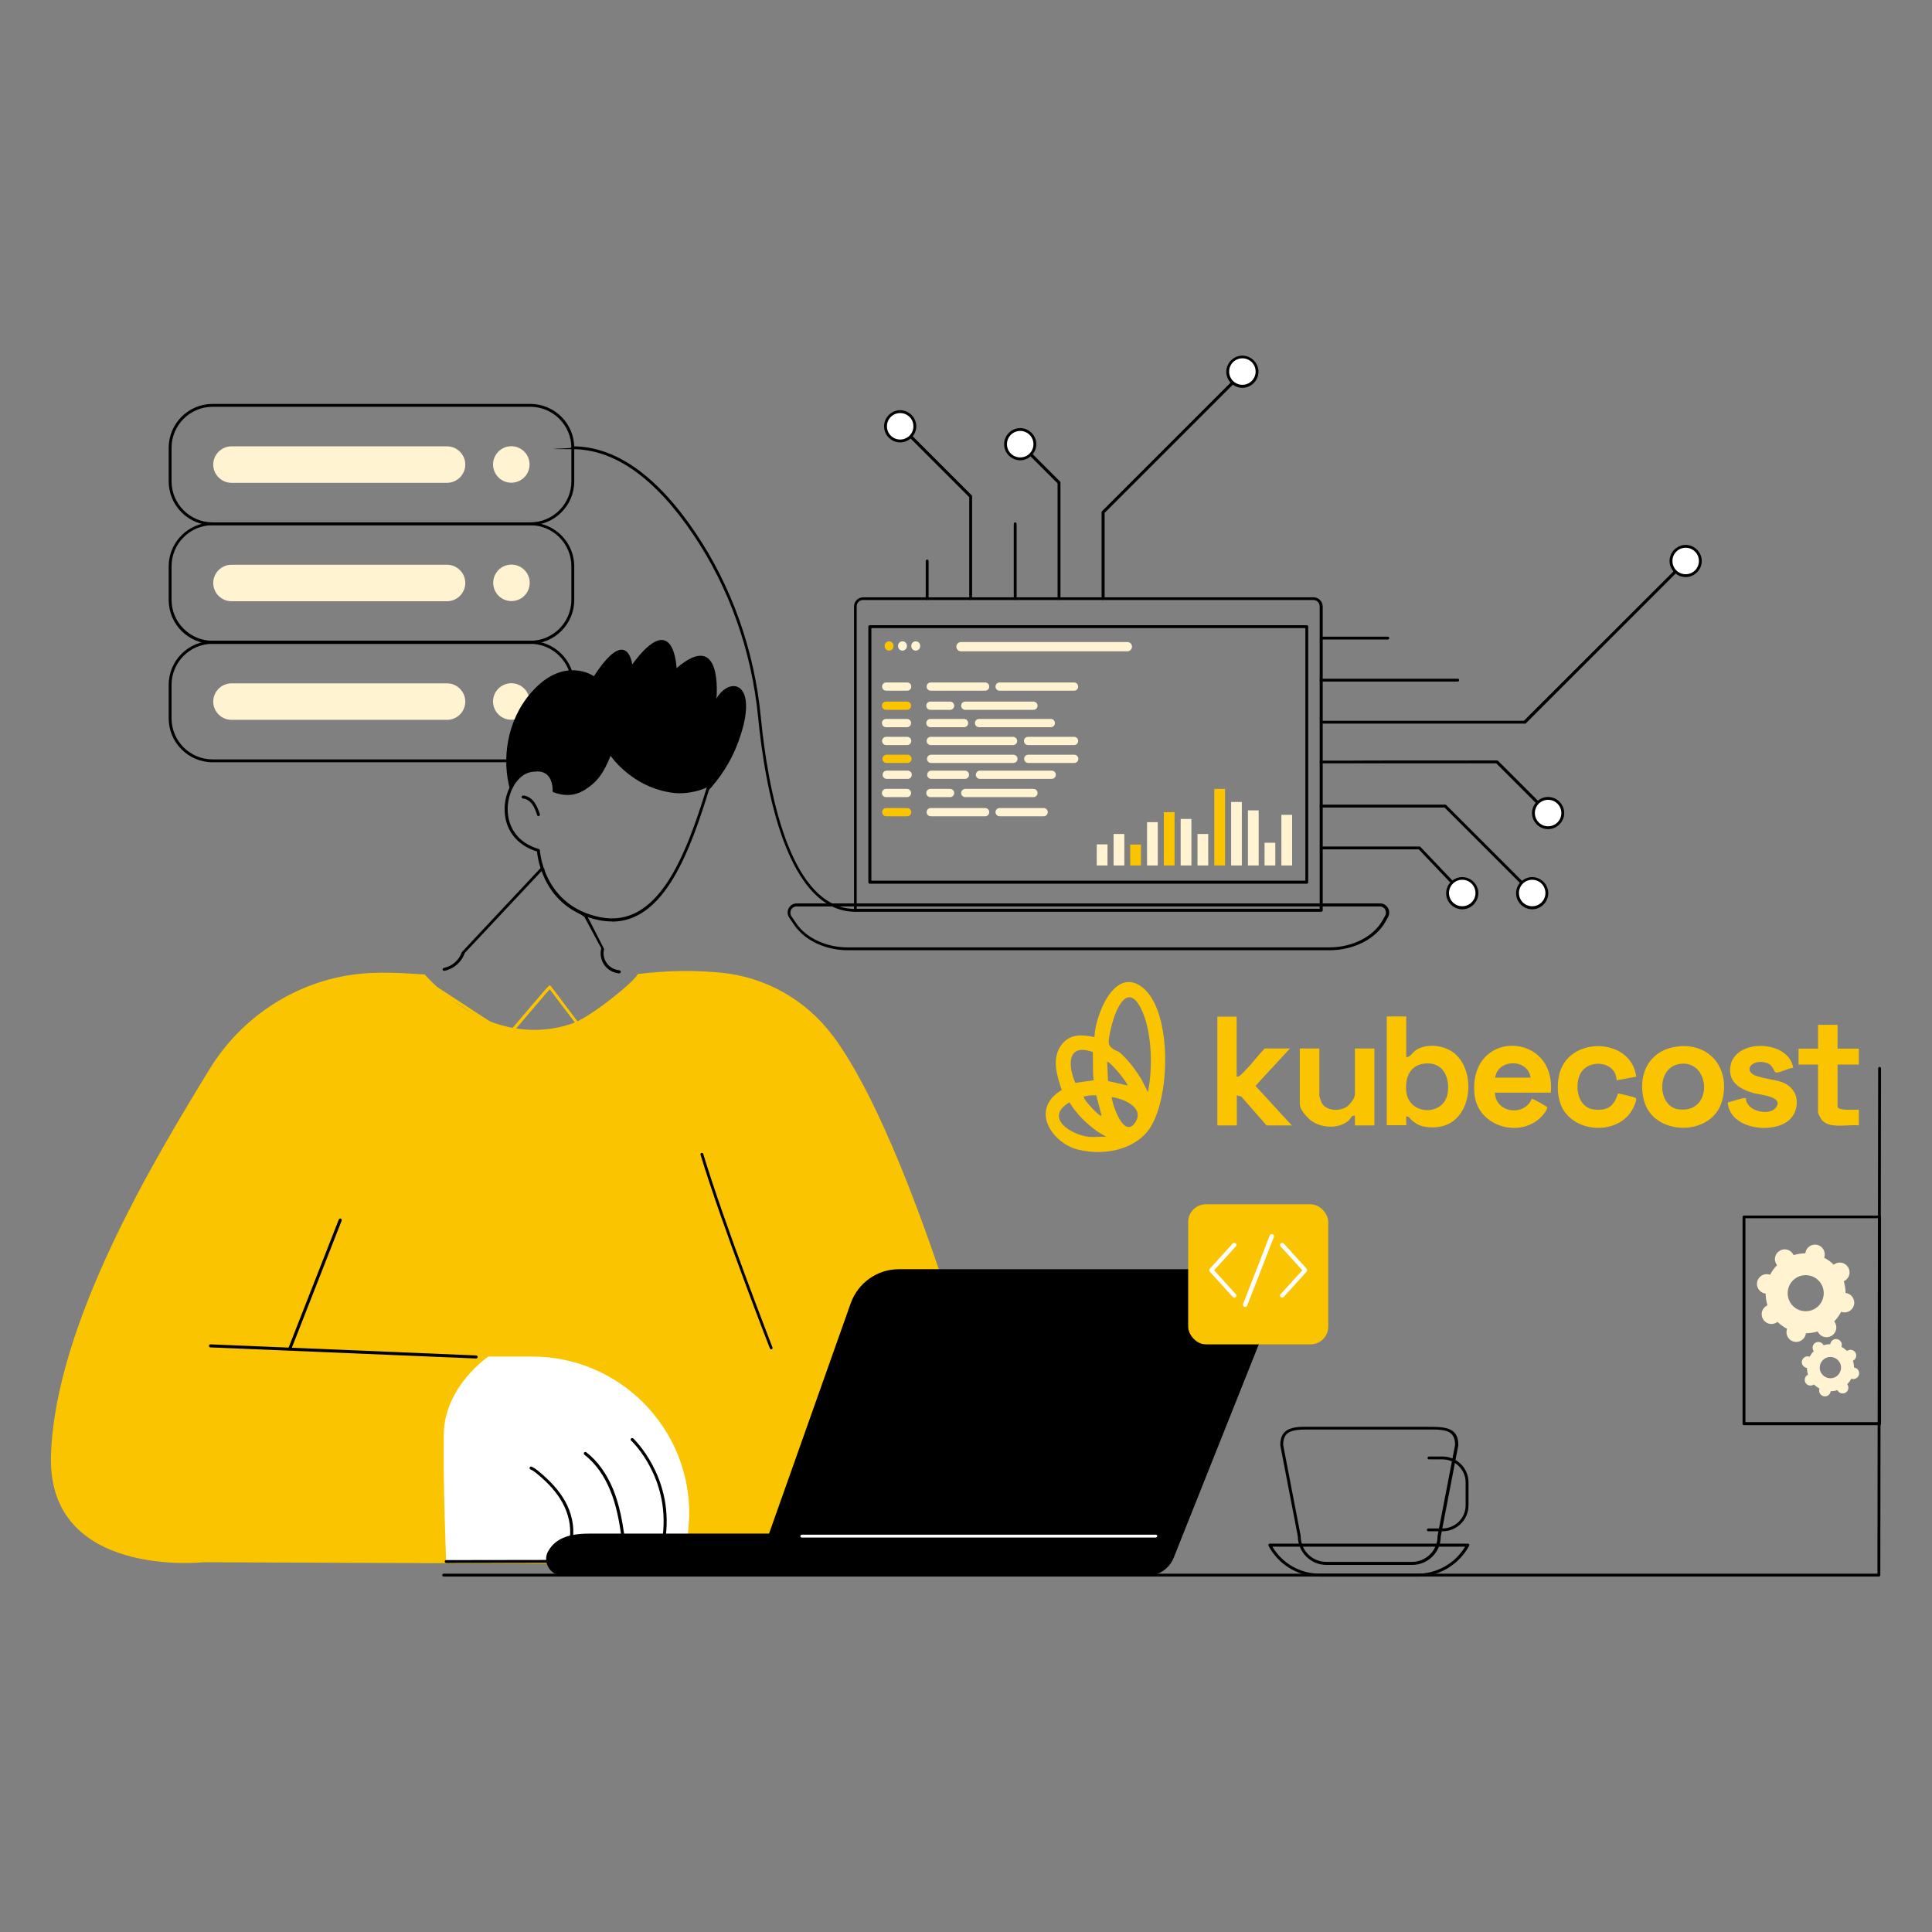 <svg xmlns="http://www.w3.org/2000/svg" id="Layer_1" viewBox="0 0 1080 1080"><rect x="0" y="0" width="1080" height="1080" fill="#808080" stroke="none"/><defs><style> .st0 { fill: none; } .st1 { fill: #fff3d2; } .st2 { fill: #fac400; } .st3 { fill: #fff; } </style></defs><g id="Blockchain_engineer"><g><g><g><g><rect class="st0" x="95.1" y="226.6" width="225.1" height="66.2" rx="20.3" ry="20.3" transform="translate(415.2 519.3) rotate(180)"></rect><path d="M296.4,293.6H118.8c-13.5,0-24.5-11-24.5-24.5v-18.8c0-13.5,11-24.5,24.5-24.5h177.7c13.5,0,24.5,11,24.5,24.5v18.8c0,13.5-11,24.5-24.5,24.5ZM118.8,227.4c-12.6,0-22.9,10.3-22.9,22.9v18.8c0,12.6,10.3,22.9,22.9,22.9h177.7c12.6,0,22.9-10.3,22.9-22.9v-18.8c0-12.6-10.3-22.9-22.9-22.9H118.8Z"></path></g><g><circle class="st1" cx="285.8" cy="259.7" r="10.2" transform="translate(-99.9 278.1) rotate(-45)"></circle><path class="st1" d="M129.4,269.9h120.5c5.6,0,10.2-4.6,10.2-10.2s-4.6-10.2-10.2-10.2h-120.5c-5.6,0-10.2,4.6-10.2,10.2s4.6,10.2,10.2,10.2Z"></path></g></g><g><g><rect class="st0" x="95.1" y="292.8" width="225.1" height="66.2" rx="20.3" ry="20.3" transform="translate(415.2 651.8) rotate(-180)"></rect><path d="M296.4,359.9H118.8c-13.5,0-24.5-11-24.5-24.5v-18.8c0-13.5,11-24.5,24.5-24.5h177.7c13.5,0,24.5,11,24.5,24.5v18.8c0,13.5-11,24.5-24.5,24.5ZM118.8,293.6c-12.6,0-22.9,10.3-22.9,22.9v18.8c0,12.6,10.3,22.9,22.9,22.9h177.7c12.6,0,22.9-10.3,22.9-22.9v-18.8c0-12.6-10.3-22.9-22.9-22.9H118.8Z"></path></g><g><circle class="st1" cx="285.8" cy="325.9" r="10.2" transform="translate(-67.2 74.4) rotate(-13.3)"></circle><path class="st1" d="M129.4,336.1h120.5c5.6,0,10.2-4.6,10.2-10.2s-4.6-10.2-10.2-10.2h-120.5c-5.6,0-10.2,4.6-10.2,10.2s4.6,10.2,10.2,10.2Z"></path></g></g><g><g><rect class="st0" x="95.1" y="359" width="225.1" height="66.2" rx="20.3" ry="20.3" transform="translate(415.2 784.3) rotate(-180)"></rect><path d="M296.4,426.1H118.8c-13.5,0-24.5-11-24.5-24.5v-18.8c0-13.5,11-24.5,24.5-24.5h177.7c13.5,0,24.5,11,24.5,24.5v18.8c0,13.5-11,24.5-24.5,24.5ZM118.8,359.9c-12.6,0-22.9,10.3-22.9,22.9v18.8c0,12.6,10.3,22.9,22.9,22.9h177.7c12.6,0,22.9-10.3,22.9-22.9v-18.8c0-12.6-10.3-22.9-22.9-22.9H118.8Z"></path></g><g><circle class="st1" cx="285.8" cy="392.2" r="10.2" transform="translate(-193.6 316.9) rotate(-45)"></circle><path class="st1" d="M129.4,402.4h120.5c5.6,0,10.2-4.6,10.2-10.2s-4.6-10.2-10.2-10.2h-120.5c-5.6,0-10.2,4.6-10.2,10.2s4.6,10.2,10.2,10.2Z"></path></g></g></g><path d="M478.2,509.7c-38.1,0-50.4-68.1-54.4-108.7-3.6-37-16.1-72.3-36.2-102.1-21.4-31.7-44.1-47.8-67.5-47.8s-.8-.4-.8-.8.4-.8.8-.8c24,0,47.1,16.3,68.8,48.5,20.2,30,32.8,65.6,36.4,102.8,3.9,40.1,16,107.3,52.8,107.3h0c.5,0,.8.4.8.8s-.4.8-.8.8h0Z"></path></g><g><g><g><g><path class="st2" d="M465.6,579.1c-15-20.2-37.9-33.1-62.9-35.4-14.3-1.3-28-1.4-46.2.8-1.1,3.6-25.2,23.2-35.5,27.2-10.2,4-46.3,13.9-83.6-27-7.1-.2-25-2.3-42,.4-32.4,5.1-60.9,24.4-78.1,52.3-31.4,51.3-86.3,142.4-88.8,215.8-2.4,69.6,85.4,60.1,85.4,60.1l303.2,1.2,151.1-16.2s-50.6-209.1-102.6-279.3Z"></path><path d="M431.2,754.3c-.3,0-.6-.2-.8-.5-.3-.7-26.6-68.2-38.8-108.3-.1-.4.1-.9.5-1,.4-.1.9.1,1,.5,12.1,40,38.5,107.5,38.7,108.2.2.4,0,.9-.5,1.1,0,0-.2,0-.3,0Z"></path><path d="M266.1,759.4s0,0,0,0l-148.5-6.2c-.5,0-.8-.4-.8-.9s.4-.8.9-.8l148.5,6.2c.5,0,.8.4.8.9,0,.4-.4.8-.8.8Z"></path><path d="M162.1,754.5c-.1,0-.2,0-.3,0-.4-.2-.6-.6-.5-1.1l28.1-71.7c.2-.4.6-.6,1.1-.5.4.2.6.6.5,1.1l-28.1,71.7c-.1.3-.4.5-.8.5Z"></path></g><g><path class="st3" d="M249.4,872.8s-1.8-44.6-1.3-71.3c.4-26.6,24.9-43.2,24.9-43.2h24.4c49,0,88.6,40.1,87.9,89.1l-1.8,25.3-134,.2Z"></path><path d="M249.4,873.7c-.5,0-.8-.4-.8-.8,0-.5.4-.8.8-.8l134-.2c.5,0,.8.4.8.8,0,.5-.4.8-.8.8l-134,.2Z"></path><g><path d="M319.3,860.8s0,0-.1,0c-.4,0-.8-.5-.7-.9.9-6.4-.6-13.6-4.2-20.1-3.1-5.5-7.6-10.6-13.9-15.8-1.2-1-2.5-2-3.9-2.6-.4-.2-.6-.7-.4-1.1.2-.4.7-.6,1.1-.4,1.6.7,3,1.8,4.3,2.9,6.4,5.3,11.1,10.6,14.3,16.2,3.8,6.8,5.4,14.4,4.4,21.1,0,.4-.4.7-.8.7Z"></path><path d="M348.1,859.2c-.4,0-.8-.3-.8-.7-1.1-7.6-2.6-16.5-6-24.9-3.4-8.6-8.5-15.7-14.6-20.4-.4-.3-.4-.8-.2-1.2.3-.4.8-.4,1.2-.2,6.4,4.9,11.6,12.2,15.2,21.1,3.4,8.5,5,17.5,6.1,25.2,0,.4-.2.9-.7.9,0,0,0,0-.1,0Z"></path><path d="M371.2,859.2s0,0,0,0c-.5,0-.8-.5-.7-.9,3.9-32.6-17.4-52.8-17.7-53-.3-.3-.4-.8,0-1.2.3-.3.8-.3,1.2,0,.2.2,22.2,21,18.2,54.4,0,.4-.4.7-.8.7Z"></path></g></g></g><g><path d="M639.6,880.8h-324.8c-1.9,0-3.8-.5-5.4-1.6-3.7-2.6-5-7.1-3.5-11,3.8-8,11.7-10.9,23.4-10.9h331.6l-4.3,11.7c-2.7,7.1-9.4,11.8-17,11.8Z"></path><path d="M641.4,880.8c6.5,0,12.3-4,14.7-10l57.5-144.2c1.5-3.8,1.1-8.2-1.3-11.6-2.3-3.4-6.2-5.5-10.3-5.5h-199.6c-12,0-22.7,7.6-26.8,18.9l-54,152.3h219.6Z"></path><path class="st3" d="M646.1,859.5h-197.9c-.5,0-.8-.4-.8-.8s.4-.8.8-.8h197.9c.5,0,.8.4.8.8s-.4.8-.8.8Z"></path></g><g><g><path class="st0" d="M303.9,485l-44.5,47.5c-1.7,4.8-5.8,8.4-10.8,9.4l-11.5,2.2,56.5,175.9,63.6-175.9-10.7-.9c-6.4-.5-10.8-6.7-9.2-12.9l-9.2-18s-22.9-12.4-24.1-27.4Z"></path><path d="M346,544.1s0,0,0,0c-3.3-.3-6.3-2-8.2-4.7-1.9-2.7-2.5-6.1-1.7-9.3l-9.4-17.5c-4.7-3.7-21.4-12.7-22.5-27.2l-44.4,47.3c-1.7,5.1-6.1,8.9-11.4,10-.4,0-.9-.2-1-.6,0-.4.2-.9.6-1,4.7-.9,8.6-4.3,10.2-8.9l44.5-47.5c0-.1.2-.5.3-.4,5.4,21.7,23.2,25.8,25.2,27.4.3.2.4.5.3.8l9.2,18c-.7,2.7-.2,5.6,1.5,7.9,1.6,2.3,4.2,3.7,7,4,.5,0,.8.4.8.9,0,.4-.4.8-.8.8Z"></path><path class="st2" d="M284.1,579.4c-.2,0-.3,0-.4-.1l-42.1-27.5c-.4-.2-.5-.8-.2-1.1.2-.4.8-.5,1.1-.2l41.5,27.1c22.3-26.3,22.7-26.5,22.9-26.6.4-.2.8,0,1,.2l19.2,25.4,25-23.9c.3-.3.8-.3,1.2,0,.3.3.3.8,0,1.2l-25.6,24.6c-.2.2-.4.2-.6.2-.2,0-.4-.1-.6-.3l-19.2-25.4c-2.8,3.1-14.5,16.9-22.4,26.2-.2.2-.4.3-.6.3Z"></path></g><g><g><path d="M400.5,390.4s3.9-39.4-22.3-16.9c0,0-1.2-34-24.8-2.1,0,0-2.6-22.3-21.4,6.6,0,0-16.9-11.9-35.2,9.3-13.5,15.5-16.5,37.3-11.6,54.4,2.3-5.5,6.3-9.8,11-10.8,14.5-3.2,13.5,11.3,13.5,11.3,8.2,2.9,13.3.9,17-1.4,6.7-4.3,10.3-8.9,14.4-20,2.7,4.3,15,19.5,36.1,21.7,6.3.7,14.7-1.2,19.3-3.9-.4,1.4-.9,2.8-1.3,4.2,6.7-7.1,13.5-16.7,17.8-28.9,11.6-32.2-4.5-36.5-12.4-23.6Z"></path><path d="M342.2,515.1c-2.3,0-4.7-.2-7.2-.7-30.5-6.1-34.4-33.9-34.8-38.4-11.7-3.6-18.4-12.7-18.1-24.4.3-10.4,6.4-19.8,13.8-21.5,4.6-1,8.2-.4,10.7,1.8,3.5,3,3.8,8,3.8,9.8,7.7,2.6,12.5.5,15.7-1.5,6.7-4.3,10.2-9.1,14.1-19.6.1-.3.4-.5.7-.5.3,0,.6.1.8.4.1.2,12.1,18.9,35.5,21.4,5.9.6,14.2-1,18.7-3.8.3-.2.7-.2.9,0,.3.2.4.6.3.9-11.3,37.2-25.8,76.2-55,76.2ZM300,431.3c-1.1,0-2.4.1-3.7.4-6.7,1.5-12.2,10.2-12.5,19.9-.3,11.2,6.2,19.8,17.4,23,.3,0,.6.4.6.7,0,.3,1.9,31,33.6,37.4,32.2,6.5,47.8-33.6,59.7-72.5-5,2.4-12.5,3.7-18,3.1-20.5-2.2-32.6-16.4-35.8-20.8-3.9,9.9-7.5,14.6-14.2,18.9-3.7,2.3-9,4.6-17.7,1.5-.3-.1-.6-.5-.5-.8,0,0,.4-6-3.2-9.1-1.4-1.2-3.3-1.8-5.6-1.8Z"></path></g><path d="M301.1,456.3c-.3,0-.7-.2-.8-.6-.7-2.1-1.5-4.3-2.8-6.1-1.4-1.9-3.3-3.1-5.1-3.2-.5,0-.8-.4-.8-.9,0-.5.4-.8.9-.8,2.4.2,4.7,1.6,6.3,3.9,1.4,2,2.2,4.3,3,6.5.1.4,0,.9-.5,1,0,0-.2,0-.3,0Z"></path></g></g></g><g><rect class="st2" x="664.2" y="673.2" width="78.3" height="78.3" rx="9.9" ry="9.9"></rect><g><g><path class="st3" d="M690,725.4c-.3,0-.7-.1-.9-.4l-12.8-14.1c-.4-.5-.4-1.2,0-1.7l12.8-14.1c.5-.5,1.2-.5,1.7,0,.5.5.5,1.2,0,1.7l-12.1,13.3,12.1,13.3c.5.5.4,1.3,0,1.7-.2.2-.5.3-.8.3Z"></path><path class="st3" d="M716.7,725.4c-.3,0-.6-.1-.8-.3-.5-.5-.5-1.2,0-1.7l12.1-13.3-12.1-13.3c-.5-.5-.4-1.3,0-1.7.5-.5,1.3-.4,1.7,0l12.8,14.1c.4.5.4,1.2,0,1.7l-12.8,14.1c-.2.3-.6.4-.9.4Z"></path></g><path class="st3" d="M696,730.5c-.1,0-.3,0-.4,0-.6-.2-.9-1-.7-1.6l14.9-38.3c.2-.6,1-.9,1.6-.7.6.2.9,1,.7,1.6l-14.9,38.3c-.2.5-.7.8-1.1.8Z"></path></g></g></g><path d="M912.2,476h0,0Z"></path><g><g><g id="Services"><g><g><path class="st0" d="M489.7,334.6h237.3c6.4,0,11.6,5.2,11.6,11.6v162.7h-260.4v-162.7c0-6.4,5.2-11.6,11.6-11.6Z"></path><path d="M738.6,509.7h-260.4c-.5,0-.8-.4-.8-.8v-169.9c0-2.8,2.3-5.1,5.1-5.1h251.8c2.8,0,5.1,2.3,5.1,5.1v169.9c0,.5-.4.8-.8.8ZM479,508h258.7v-169.1c0-1.9-1.6-3.5-3.5-3.5h-251.8c-1.9,0-3.5,1.6-3.5,3.5v169.1Z"></path></g><path d="M730.5,494h-244.3c-.5,0-.8-.4-.8-.8v-142.9c0-.5.4-.8.8-.8h244.3c.5,0,.8.4.8.8v142.9c0,.5-.4.8-.8.8ZM487.1,492.3h242.6v-141.2h-242.6v141.2Z"></path><path d="M743.1,531.2h-269c-12.6,0-24.1-5.4-30.1-14.1l-2.8-4.1c-1.1-1.6-1.2-3.6-.3-5.3.9-1.7,2.6-2.7,4.5-2.7h326.1c1.9,0,3.5,1,4.4,2.6.9,1.6.9,3.5,0,5.1l-1.5,2.7c-5.5,9.6-17.8,15.8-31.3,15.8ZM445.3,506.7c-1.3,0-2.5.7-3.1,1.9-.6,1.2-.5,2.5.2,3.6l2.8,4.1c5.7,8.2,16.7,13.3,28.8,13.3h269c12.9,0,24.6-5.9,29.8-15l1.5-2.7c.6-1.1.6-2.4,0-3.5-.6-1.1-1.8-1.7-3-1.7h-326.1Z"></path></g></g><g><path class="st2" d="M499.5,361.1c0,1.4-1.1,2.6-2.5,2.6s-2.5-1.1-2.5-2.6,1.1-2.6,2.5-2.6,2.5,1.1,2.5,2.6Z"></path><path class="st1" d="M507,361.1c0,1.4-1.1,2.6-2.5,2.6s-2.5-1.1-2.5-2.6,1.1-2.6,2.5-2.6,2.5,1.1,2.5,2.6Z"></path><path class="st1" d="M514.4,361.1c0,1.4-1.1,2.6-2.5,2.6s-2.5-1.1-2.5-2.6,1.1-2.6,2.5-2.6,2.5,1.1,2.5,2.6Z"></path></g><path class="st1" d="M630.2,364.1h-93c-1.4,0-2.6-1.2-2.6-2.6s1.2-2.6,2.6-2.6h93c1.4,0,2.6,1.2,2.6,2.6s-1.2,2.6-2.6,2.6Z"></path><g><path class="st1" d="M495.4,386.1h11.7c1.3,0,2.3-1,2.3-2.3s-1-2.3-2.3-2.3h-11.7c-1.3,0-2.3,1-2.3,2.3s1,2.3,2.3,2.3Z"></path><path class="st2" d="M495.3,396.8h11.7c1.3,0,2.3-1,2.3-2.3s-1-2.3-2.3-2.3h-11.7c-1.3,0-2.3,1-2.3,2.3s1,2.3,2.3,2.3Z"></path><path class="st1" d="M495.3,406.5h11.7c1.3,0,2.3-1,2.3-2.3s-1-2.3-2.3-2.3h-11.7c-1.3,0-2.3,1-2.3,2.3s1,2.3,2.3,2.3Z"></path><path class="st1" d="M520.3,386.1h30.4c1.3,0,2.3-1,2.3-2.3s-1-2.3-2.3-2.3h-30.4c-1.3,0-2.3,1-2.3,2.3s1,2.3,2.3,2.3Z"></path><path class="st1" d="M520.1,396.8h11c1.3,0,2.3-1,2.3-2.3s-1-2.3-2.3-2.3h-11c-1.3,0-2.3,1-2.3,2.3s1,2.3,2.3,2.3Z"></path><path class="st1" d="M520.1,406.5h18.8c1.3,0,2.3-1,2.3-2.3s-1-2.3-2.3-2.3h-18.8c-1.3,0-2.3,1-2.3,2.3s1,2.3,2.3,2.3Z"></path><path class="st1" d="M495.4,416.5h11.7c1.3,0,2.3-1,2.3-2.3s-1-2.3-2.3-2.3h-11.7c-1.3,0-2.3,1-2.3,2.3s1,2.3,2.3,2.3Z"></path><path class="st1" d="M520.3,416.5h46c1.3,0,2.3-1,2.3-2.3s-1-2.3-2.3-2.3h-46c-1.3,0-2.3,1-2.3,2.3s1,2.3,2.3,2.3Z"></path><path class="st1" d="M574.7,416.5h25.7c1.3,0,2.3-1,2.3-2.3s-1-2.3-2.3-2.3h-25.7c-1.3,0-2.3,1-2.3,2.3s1,2.3,2.3,2.3Z"></path><path class="st1" d="M558.8,386.1h41.6c1.3,0,2.3-1,2.3-2.3s-1-2.3-2.3-2.3h-41.6c-1.3,0-2.3,1-2.3,2.3s1,2.3,2.3,2.3Z"></path><path class="st1" d="M539.6,396.8h38.1c1.3,0,2.3-1,2.3-2.3s-1-2.3-2.3-2.3h-38.1c-1.3,0-2.3,1-2.3,2.3s1,2.3,2.3,2.3Z"></path><path class="st1" d="M547.3,406.5h40.1c1.3,0,2.3-1,2.3-2.3s-1-2.3-2.3-2.3h-40.1c-1.3,0-2.3,1-2.3,2.3s1,2.3,2.3,2.3Z"></path><path class="st2" d="M495.6,426.5h11.7c1.3,0,2.3-1,2.3-2.3s-1-2.3-2.3-2.3h-11.7c-1.3,0-2.3,1-2.3,2.3s1,2.3,2.3,2.3Z"></path><path class="st1" d="M495.7,435.4h11.7c1.3,0,2.3-1,2.3-2.3s-1-2.3-2.3-2.3h-11.7c-1.3,0-2.3,1-2.3,2.3s1,2.3,2.3,2.3Z"></path><path class="st1" d="M520.5,426.5h46c1.3,0,2.3-1,2.3-2.3s-1-2.3-2.3-2.3h-46c-1.3,0-2.3,1-2.3,2.3s1,2.3,2.3,2.3Z"></path><path class="st1" d="M520.6,435.4h18.8c1.3,0,2.3-1,2.3-2.3s-1-2.3-2.3-2.3h-18.8c-1.3,0-2.3,1-2.3,2.3s1,2.3,2.3,2.3Z"></path><path class="st1" d="M574.8,426.5h25.7c1.3,0,2.3-1,2.3-2.3s-1-2.3-2.3-2.3h-25.7c-1.3,0-2.3,1-2.3,2.3s1,2.3,2.3,2.3Z"></path><path class="st1" d="M547.8,435.4h40.1c1.3,0,2.3-1,2.3-2.3s-1-2.3-2.3-2.3h-40.1c-1.3,0-2.3,1-2.3,2.3s1,2.3,2.3,2.3Z"></path><path class="st2" d="M495.4,451.7h11.7c1.3,0,2.3,1,2.3,2.3s-1,2.3-2.3,2.3h-11.7c-1.3,0-2.3-1-2.3-2.3s1-2.3,2.3-2.3Z"></path><path class="st1" d="M495.3,441h11.7c1.3,0,2.3,1,2.3,2.3s-1,2.3-2.3,2.3h-11.7c-1.3,0-2.3-1-2.3-2.3s1-2.3,2.3-2.3Z"></path><path class="st1" d="M520.3,451.7h30.4c1.3,0,2.3,1,2.3,2.3s-1,2.3-2.3,2.3h-30.4c-1.3,0-2.3-1-2.3-2.3s1-2.3,2.3-2.3Z"></path><path class="st1" d="M520.1,441h11c1.3,0,2.3,1,2.3,2.3s-1,2.3-2.3,2.3h-11c-1.3,0-2.3-1-2.3-2.3s1-2.3,2.3-2.3Z"></path><path class="st1" d="M558.8,451.7h24.6c1.3,0,2.3,1,2.3,2.3s-1,2.3-2.3,2.3h-24.6c-1.3,0-2.3-1-2.3-2.3s1-2.3,2.3-2.3Z"></path><path class="st1" d="M539.6,441h38.1c1.3,0,2.3,1,2.3,2.3s-1,2.3-2.3,2.3h-38.1c-1.3,0-2.3-1-2.3-2.3s1-2.3,2.3-2.3Z"></path></g><g><rect class="st1" x="613.1" y="472" width="6" height="11.8"></rect><rect class="st1" x="622.5" y="466.2" width="6" height="17.6"></rect><rect class="st2" x="631.8" y="472.1" width="6" height="11.7"></rect><rect class="st1" x="641.2" y="459.6" width="6" height="24.2"></rect><rect class="st2" x="650.6" y="454" width="6" height="29.8"></rect><rect class="st1" x="660" y="457.8" width="6" height="26"></rect><rect class="st1" x="669.4" y="466.2" width="6" height="17.6"></rect><rect class="st2" x="678.8" y="441" width="6" height="42.8"></rect><rect class="st1" x="688.2" y="448.3" width="6" height="35.5"></rect><rect class="st1" x="697.6" y="453" width="6" height="30.8"></rect><rect class="st1" x="706.9" y="471.1" width="6" height="12.7"></rect><rect class="st1" x="716.3" y="455.5" width="6" height="28.3"></rect></g></g><g><path d="M814.9,381h-76.4c-.5,0-.8-.4-.8-.8s.4-.8.8-.8h76.4c.5,0,.8.4.8.8s-.4.8-.8.8Z"></path><path d="M775.8,357.5h-37.2c-.5,0-.8-.4-.8-.8s.4-.8.8-.8h37.2c.5,0,.8.4.8.8s-.4.8-.8.8Z"></path><g><path d="M852.2,404.5h-113.6c-.5,0-.8-.4-.8-.8s.4-.8.8-.8h113.3l89.9-89.8c.3-.3.8-.3,1.2,0,.3.3.3.8,0,1.2l-90.1,90.1c-.2.2-.4.2-.6.2Z"></path><g><circle class="st3" cx="942.3" cy="313.6" r="8.2"></circle><path d="M942.3,322.6c-5,0-9-4.1-9-9s4.1-9,9-9,9,4.1,9,9-4.1,9-9,9ZM942.3,306.2c-4.1,0-7.4,3.3-7.4,7.4s3.3,7.4,7.4,7.4,7.4-3.3,7.4-7.4-3.3-7.4-7.4-7.4Z"></path></g></g><g><path d="M856.5,500c-.2,0-.4,0-.6-.2l-48.4-48.4h-69c-.5,0-.8-.4-.8-.8s.4-.8.8-.8h69.3c.2,0,.4,0,.6.2l48.6,48.6c.3.3.3.8,0,1.2s-.4.2-.6.2Z"></path><g><circle class="st3" cx="856.5" cy="499.2" r="8.2"></circle><path d="M856.5,508.3c-5,0-9-4.1-9-9s4.1-9,9-9,9,4.1,9,9-4.1,9-9,9ZM856.5,491.8c-4.1,0-7.4,3.3-7.4,7.4s3.3,7.4,7.4,7.4,7.4-3.3,7.4-7.4-3.3-7.4-7.4-7.4Z"></path></g></g><g><path d="M865.4,455.3c-.2,0-.4,0-.6-.2l-28.4-28.4h-97.9c0,.1,0,.1,0,.1-.4,0-.8-.4-.8-.8,0-.5.4-.8.8-.8h15.8c0-.1,82.5-.1,82.5-.1.2,0,.4,0,.6.2l28.6,28.6c.3.3.3.8,0,1.2-.2.2-.4.2-.6.2Z"></path><g><circle class="st3" cx="865.4" cy="454.5" r="8.2" transform="translate(-108 365.8) rotate(-22.5)"></circle><path d="M865.4,463.5c-5,0-9-4.1-9-9s4.1-9,9-9,9,4.1,9,9-4.1,9-9,9ZM865.4,447.1c-4.1,0-7.4,3.3-7.4,7.4s3.3,7.4,7.4,7.4,7.4-3.3,7.4-7.4-3.3-7.4-7.4-7.4Z"></path></g></g><g><path d="M817.4,500c-.2,0-.4,0-.6-.3l-23.7-24.9h-54.5c-.5,0-.8-.4-.8-.8s.4-.8.8-.8h54.9c.2,0,.4,0,.6.3l23.9,25.1c.3.3.3.8,0,1.2-.2.2-.4.2-.6.2Z"></path><g><circle class="st3" cx="817.4" cy="499.2" r="8.2"></circle><path d="M817.4,508.3c-5,0-9-4.1-9-9s4.1-9,9-9,9,4.1,9,9-4.1,9-9,9ZM817.4,491.8c-4.1,0-7.4,3.3-7.4,7.4s3.3,7.4,7.4,7.4,7.4-3.3,7.4-7.4-3.3-7.4-7.4-7.4Z"></path></g></g></g><g><path d="M518.3,335.4c-.5,0-.8-.4-.8-.8v-21c0-.5.4-.8.8-.8s.8.4.8.8v21c0,.5-.4.8-.8.8Z"></path><path d="M567.5,335.4c-.5,0-.8-.4-.8-.8v-41.8c0-.5.4-.8.8-.8s.8.4.8.8v41.8c0,.5-.4.8-.8.8Z"></path><g><path d="M542.6,335.4c-.5,0-.8-.4-.8-.8v-56.7l-39.1-39.1c-.3-.3-.3-.8,0-1.2s.8-.3,1.2,0l39.3,39.3c.2.2.2.4.2.6v57c0,.5-.4.8-.8.8Z"></path><g><circle class="st3" cx="503.2" cy="238.3" r="8.2"></circle><path d="M503.2,247.3c-5,0-9-4.1-9-9s4.1-9,9-9,9,4.1,9,9-4.1,9-9,9ZM503.2,230.9c-4.1,0-7.4,3.3-7.4,7.4s3.3,7.4,7.4,7.4,7.4-3.3,7.4-7.4-3.3-7.4-7.4-7.4Z"></path></g></g><g><path d="M592,335.4c-.5,0-.8-.4-.8-.8v-64.4l-21.4-21.4c-.3-.3-.3-.8,0-1.2.3-.3.8-.3,1.2,0l21.6,21.6c.2.2.2.4.2.6v64.7c0,.5-.4.8-.8.8Z"></path><g><circle class="st3" cx="570.3" cy="248.3" r="8.2"></circle><path d="M570.3,257.3c-5,0-9-4.1-9-9s4.1-9,9-9,9,4.1,9,9-4.1,9-9,9ZM570.3,240.9c-4.1,0-7.4,3.3-7.4,7.4s3.3,7.4,7.4,7.4,7.4-3.3,7.4-7.4-3.3-7.4-7.4-7.4Z"></path></g></g><g><path d="M616.6,335.4c-.5,0-.8-.4-.8-.8v-48.2c0-.2,0-.4.2-.6l77.9-77.9c.3-.3.8-.3,1.2,0,.3.3.3.8,0,1.2l-77.6,77.6v47.8c0,.5-.4.8-.8.8Z"></path><g><circle class="st3" cx="694.5" cy="207.7" r="8.2"></circle><path d="M694.5,216.8c-5,0-9-4.1-9-9s4.1-9,9-9,9,4.1,9,9-4.1,9-9,9ZM694.5,200.3c-4.1,0-7.4,3.3-7.4,7.4s3.3,7.4,7.4,7.4,7.4-3.3,7.4-7.4-3.3-7.4-7.4-7.4Z"></path></g></g></g></g><g><g><g><path class="st0" d="M741.4,874h47.9c8.3,0,15.2-6.8,15.2-15.2l9.8-51c0-10.4-8.5-9.4-18.9-9.4h-59.9c-10.4,0-18.9-1-18.9,9.4l9.8,51c0,8.3,6.8,15.2,15.2,15.2Z"></path><path d="M789.4,874.8h-47.9c-8.8,0-15.9-7.1-16-15.9l-9.8-50.9c0,0,0-.1,0-.2,0-3.3.8-5.7,2.5-7.3,3.1-3,8.5-3,14.8-2.9.8,0,1.7,0,2.5,0h59.9c.9,0,1.7,0,2.5,0,6.3,0,11.7,0,14.8,2.9,1.7,1.6,2.5,4,2.5,7.3s0,.1,0,.2l-9.8,50.9c0,8.8-7.2,15.9-16,15.9ZM717.3,807.7l9.8,50.9c0,0,0,.1,0,.2,0,7.9,6.4,14.3,14.3,14.3h47.9c7.9,0,14.3-6.4,14.3-14.3s0-.1,0-.2l9.8-50.9c0-2.8-.7-4.8-2-6.1-2.6-2.6-7.7-2.5-13.6-2.5-.8,0-1.7,0-2.5,0h-59.9c-.9,0-1.7,0-2.5,0-5.9,0-11,0-13.6,2.5-1.3,1.3-2,3.3-2,6.1Z"></path></g><g><path class="st0" d="M820.5,863.7h-110.8c5.5,10.3,16.2,16.8,27.9,16.8h54.8c11,0,21.1-5.7,26.9-15l1.1-1.8Z"></path><path d="M792.5,881.3h-54.8c-12,0-23-6.6-28.6-17.2-.1-.3-.1-.6,0-.8.1-.2.4-.4.7-.4h110.8c.3,0,.6.2.7.4.1.3.1.6,0,.8l-1.1,1.8c-5.9,9.5-16.4,15.4-27.6,15.4ZM711.2,864.5c5.5,9.4,15.6,15.2,26.5,15.2h54.8c10.6,0,20.6-5.6,26.2-14.6l.3-.5h-107.9Z"></path></g><path d="M806.4,856h-8c-.5,0-.8-.4-.8-.8s.4-.8.8-.8h8c7.1,0,12.9-5.8,12.9-12.9v-12.8c0-7.1-5.8-12.9-12.9-12.9h-7.6c-.5,0-.8-.4-.8-.8s.4-.8.8-.8h7.6c8,0,14.5,6.5,14.5,14.5v12.8c0,8-6.5,14.5-14.5,14.5Z"></path></g><g><path d="M1050.7,796.7h-75.8c-.5,0-.8-.4-.8-.8v-115.6c0-.5.4-.8.8-.8h75.8c.5,0,.8.4.8.8v115.6c0,.5-.4.8-.8.8ZM975.7,795h74.2v-114h-74.2v114Z"></path><g><path class="st1" d="M993.1,739.3c.2-.1.4-.2.5-.4,1.6,1.6,3.4,2.9,5.4,3.9,0,.2-.1.4-.2.6-.7,2.9,1.1,5.9,4,6.6,2.9.7,5.9-1.1,6.6-4,0-.2,0-.4.1-.7,2.2,0,4.4-.4,6.6-1,0,.2.2.4.3.6,1.6,2.6,4.9,3.4,7.5,1.8s3.4-4.9,1.8-7.5c-.1-.2-.2-.4-.4-.5,1.6-1.6,2.9-3.4,3.9-5.4.2,0,.4.1.6.2,2.9.7,5.9-1.1,6.6-4,.7-2.9-1.1-5.9-4-6.6-.2,0-.4,0-.7-.1,0-2.2-.4-4.4-1-6.6.2,0,.4-.2.6-.3,2.6-1.6,3.4-4.9,1.8-7.5-1.6-2.6-4.9-3.4-7.5-1.8-.2.1-.4.2-.5.4-1.6-1.6-3.4-2.9-5.4-3.9,0-.2.1-.4.2-.6.7-2.9-1.1-5.9-4-6.6-2.9-.7-5.9,1.1-6.6,4,0,.2,0,.4-.1.7-2.2,0-4.4.4-6.6,1,0-.2-.2-.4-.3-.6-1.6-2.6-4.9-3.4-7.5-1.8-2.6,1.6-3.4,4.9-1.8,7.5.1.2.2.4.4.5-1.6,1.6-2.9,3.4-3.9,5.4-.2,0-.4-.1-.6-.2-2.9-.7-5.9,1.1-6.6,4-.7,2.9,1.1,5.9,4,6.6.2,0,.4,0,.7.1,0,2.2.4,4.4,1,6.6-.2,0-.4.2-.6.3-2.6,1.6-3.4,4.9-1.8,7.5,1.6,2.6,4.9,3.4,7.5,1.8ZM1004.1,714.3c4.8-2.9,11-1.4,13.9,3.3,2.9,4.8,1.4,11-3.3,13.9-4.8,2.9-11,1.4-13.9-3.3-2.9-4.8-1.4-11,3.3-13.9Z"></path><path class="st1" d="M1013.7,774.1c.1,0,.2-.1.3-.2.9.9,2,1.7,3.1,2.3,0,.1,0,.2-.1.4-.4,1.7.6,3.4,2.4,3.9,1.7.4,3.4-.6,3.9-2.4,0-.1,0-.3,0-.4,1.3,0,2.6-.2,3.8-.6,0,.1.1.2.2.3.9,1.5,2.9,2,4.4,1.1,1.5-.9,2-2.9,1.1-4.4,0-.1-.1-.2-.2-.3.9-.9,1.7-2,2.3-3.1.1,0,.2,0,.4.1,1.7.4,3.4-.6,3.9-2.4.4-1.7-.6-3.4-2.4-3.9-.1,0-.3,0-.4,0,0-1.3-.2-2.6-.6-3.8.1,0,.2-.1.3-.2,1.5-.9,2-2.9,1.1-4.4-.9-1.5-2.9-2-4.4-1.1-.1,0-.2.1-.3.2-.9-.9-2-1.7-3.1-2.3,0-.1,0-.2.1-.4.4-1.7-.6-3.4-2.4-3.9-1.7-.4-3.4.6-3.9,2.4,0,.1,0,.3,0,.4-1.3,0-2.6.2-3.8.6,0-.1-.1-.2-.2-.3-.9-1.5-2.9-2-4.4-1.1-1.5.9-2,2.9-1.1,4.4,0,.1.1.2.2.3-.9.9-1.7,2-2.3,3.1-.1,0-.2,0-.4-.1-1.7-.4-3.4.6-3.9,2.4-.4,1.7.6,3.4,2.4,3.9.1,0,.3,0,.4,0,0,1.3.2,2.6.6,3.8-.1,0-.2.1-.3.2-1.5.9-2,2.9-1.1,4.4.9,1.5,2.9,2,4.4,1.1ZM1020.1,759.4c2.8-1.7,6.4-.8,8.2,2,1.7,2.8.8,6.4-2,8.2-2.8,1.7-6.4.8-8.2-2-1.7-2.8-.8-6.4,2-8.2Z"></path></g></g><path d="M1050.3,881.3H248c-.5,0-.8-.4-.8-.8s.4-.8.8-.8h801.5l.4-282.5c0-.5.4-.8.8-.8.5,0,.8.4.8.8l-.4,283.3c0,.5-.4.8-.8.8Z"></path></g></g><g id="Atq2qz.tif"><g><path class="st2" d="M1039.1,629.1c-6.1-.7-16.1,2.1-20.6-2.9-.5-.6-2.2-3.7-2.2-4.2v-26.9h-10.9v-8.9h10.9v-13.3h10.9v13.3h11.9v8.9h-11.9v23.5c0,2.5,10.1,1.6,11.9,1.7v8.9Z"></path><path class="st2" d="M593.5,609.3c-2.7-8.1-5.8-17.9,0-25.4,4.8-6.2,11.3-5.5,18.3-4.2.4-11.8,11.2-40.2,27-27.6,16.8,13.3,15.7,64.2,2.7,80.3-9.1,11.2-26,13.6-39.4,10.1s-26.9-21.8-8.8-33.1ZM641.7,610.8c2.2-11.6,2.3-24.5-.2-36.1s-10-27.6-18-8c-1.3,3.2-4.5,14.3-3.5,17.1s4.9,3.7,5.9,4.5c4.8,4.2,8.6,9.4,12,14.7l3.9,7.7ZM610.9,588.1c-14.5-5.2-14,7.6-9.8,17.2l10.3-1.4c-.7-5.2-.3-10.5-.5-15.7ZM630.3,606.8c.7-.5-9.2-13.2-11.4-13.3l.5,10.8,10.9,2.5ZM612.9,612.3c-2-.1-4.2,0-6.2.5s-.9-.4-.8.7c.3,1.7,8.9,11.2,9.9,10.1l-3-11.3ZM621.4,613.3c.6,4.8,7,23.7,13.3,14,5.3-8.2-6.9-13.3-13.3-14ZM608.7,635.5c3,.3,6.6-.2,9.7,0l-4.8-2.9c-6.3-4.4-11.8-9.9-15.8-16.4-14.3,8.6.7,18.1,10.9,19.3Z"></path><path class="st2" d="M786.1,568.3v22.7c2.3,0,3.4-2.6,5.3-3.9,6.2-4.1,15.8-2.9,21.5,1.6,12,9.6,10.4,35-5.1,40.4-4.7,1.6-11.7,1.7-16.1-1s-3.2-4-5.6-4c-.2.6.2,4.9,0,4.9h-10.9v-60.8h10.9ZM795.9,594.6c-8,1.1-10.5,8.2-9.8,15.4,1.4,13.9,21.3,14,23.2.9,1.3-9.1-3-17.7-13.4-16.3Z"></path><path class="st2" d="M691.3,568.3v33.6c1.9,0,3.6-2.3,5-3.7,3.7-3.8,7-8.3,10.7-12.1h14.1l-19.3,20.9,20.3,22.1h-14.1l-14.1-16.1-2.5-.7v16.8h-10.9v-60.8h10.9Z"></path><path class="st2" d="M867,610.8h-31.3c.2,11.3,16.3,13.6,20.6,3.4.7,0,8.4,4.2,8.6,4.8.3,1.1-2.1,4-2.9,4.9-11.8,12.7-35.7,6.2-37.7-11.9-3.9-36.9,45.8-35.8,42.6-1.2ZM855.6,602.4c-1.5-10.8-18.3-10.6-19.8,0h19.8Z"></path><path class="st2" d="M939.3,584.8c18.3-1.1,28.3,14.6,23.1,31.4-6.1,19.4-38.2,18.9-43.4-1-4-15.4,3.7-29.3,20.3-30.3ZM940.3,594.6c-14.8.8-14.1,23.9-2.1,25.5,19.4,2.7,18.3-26.4,2.1-25.5Z"></path><path class="st2" d="M737.5,586.1v26.4c0,.6,1,3.3,1.4,4.1,2.8,5,11.8,4.9,15.4.8s3.1-5.6,3.1-7.3v-24h10.9v43h-10.9v-5.4c-2.1-.4-2.3,1.7-3.5,2.7-5.8,5.1-16.8,4.3-22.3-1.1s-5-7.5-5-9.8v-29.4h10.9Z"></path><path class="st2" d="M914.6,601.9l-10.9,2c-.4-11.2-16.5-12.3-20.6-3-3,6.9-.9,18.3,7.9,19.3,7.8.9,11.1-1.8,13.5-8.9.6-.1,9.6,2.1,9.9,2.5.6.9-.2,2.5-.5,3.5-5.8,15.9-29,17.4-38.9,4.7-4.6-5.9-5.1-15.8-3-22.7,6.1-20.3,40-19.2,42.7,2.7Z"></path><path class="st2" d="M1002.4,597c-2.2-.2-8,3-9.6,2.5s-1.3-4-5.2-5.3c-8.3-2.7-14.1,4.8-5.1,7.5s15.6,1.6,20.1,8.2c3.3,4.8,1.9,12.5-2.5,16.3-9.3,8-33.2,5-34.3-9.9,1.5-.4,9.5-3,10.2-2.4,0,7.2,12.6,10,16.4,5.6,5.7-6.5-8.7-7.5-11.9-8.4-7.2-2-14.2-5.6-13.3-14.3,1.7-16.6,32.9-15.8,35.2.2Z"></path></g></g></svg>